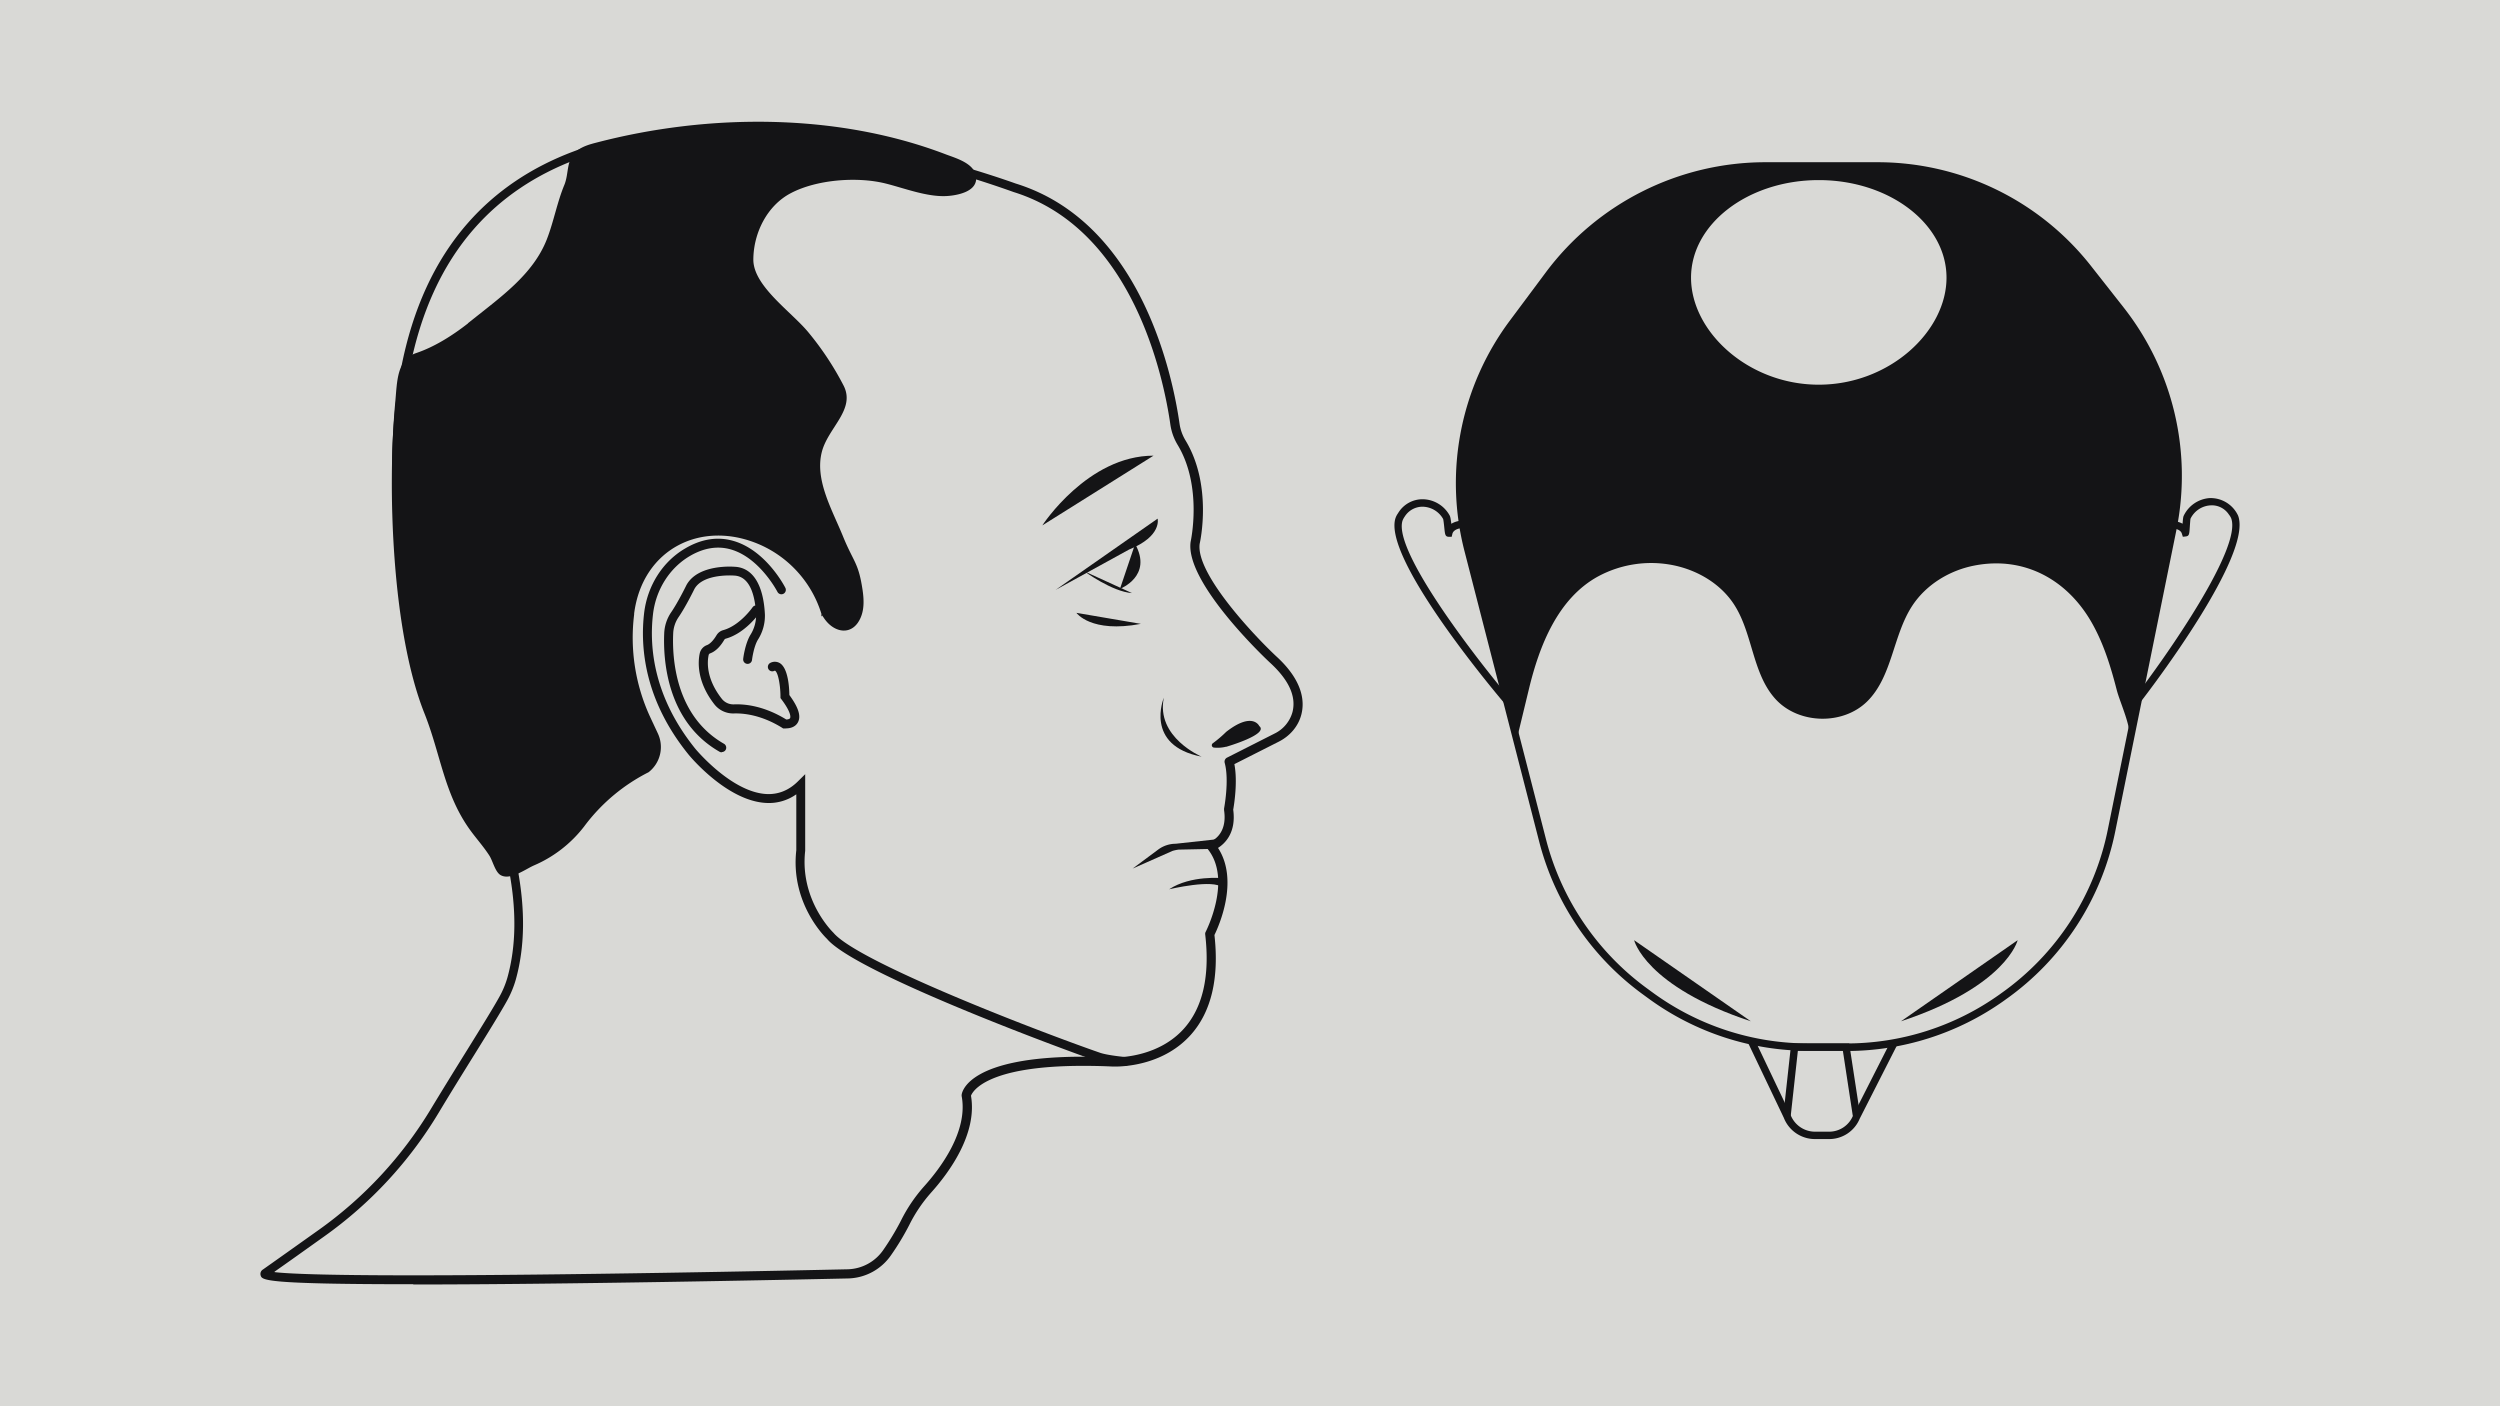 <svg xmlns="http://www.w3.org/2000/svg" xmlns:xlink="http://www.w3.org/1999/xlink" width="1920" height="1080" viewBox="0 0 1920 1080">
  <defs>
    <clipPath id="clip-NW_5">
      <rect width="1920" height="1080"/>
    </clipPath>
  </defs>
  <g id="NW_5" data-name="NW – 5" clip-path="url(#clip-NW_5)">
    <rect width="1920" height="1080" fill="#d9d9d6"/>
    <g id="Group_100" data-name="Group 100" transform="translate(-1160.991 -1486.711)">
      <path id="Path_3198" data-name="Path 3198" d="M433.219,1272.473h0c-114.971,0-115.928-3.143-117.089-6.763a3.955,3.955,0,0,1,1.708-4.508c7.1-4.987,25.071-17.761,43.037-30.536a310.706,310.706,0,0,0,86.28-93.248c9.085-15.029,18.718-30.6,27.394-44.54,11.067-17.83,20.631-33.268,25.071-41.4a68.932,68.932,0,0,0,6.08-14.687c13.389-48.3,1.435-110.463-36.479-189.979-28.487-59.706-44.13-99.123-46.521-117.226-15.917-122.759,1.776-214.367,52.6-272.16,42.764-48.639,108.481-73.368,195.239-73.368s180.347,27.052,225.57,43.106c96.8,30.058,120.709,148.923,125.765,184.651a34.611,34.611,0,0,0,4.782,12.979c20.494,34.293,11.067,77.194,10.657,78.97-3.211,22.748,41.329,70.09,58.749,86.416,20.63,18.786,21.928,34.7,19.333,44.745-2.254,8.881-8.608,16.464-17.42,20.9l-34.02,17.215c2.664,13.731-.273,31.492-.888,34.976,2.391,17.625-6.285,25.959-11.682,29.375,16.4,25.071.41,60.457-2.732,66.879,3.689,33.132-2.391,58.886-18.035,76.511-20.221,22.748-49.732,24.524-58.271,24.524h-1.639c-8.061-.41-15.78-.546-23.021-.546-74.461,0-84.845,19.811-86.006,22.953,5.055,29.511-17.147,59.433-30.878,74.666a113.151,113.151,0,0,0-16.6,24.729,199.268,199.268,0,0,1-14,23.158,41.215,41.215,0,0,1-32.79,17.761c-49.322,1.093-219.149,4.645-333.915,4.645Zm-106.364-9.291c9.837,1.161,36.343,2.459,106.3,2.459,114.7,0,284.456-3.552,333.778-4.645a34.224,34.224,0,0,0,27.325-14.756,201.54,201.54,0,0,0,13.526-22.407,119.643,119.643,0,0,1,17.625-26.232c13.048-14.482,34.156-42.7,29.1-69.611a5.837,5.837,0,0,1,0-1.093c.41-3.006,6.558-29.17,92.906-29.17,7.378,0,15.234.2,23.363.547h1.3c5.6,0,34.362-1.025,53.216-22.2,14.483-16.259,19.948-40.578,16.259-72.207a3.321,3.321,0,0,1,.341-1.981c.2-.41,20.631-40.168,1.5-63.736a3.465,3.465,0,0,1-.615-3.142,3.387,3.387,0,0,1,2.254-2.254c.547-.2,13.936-4.714,11-24.388V907.2c0-.205,4.167-21.587.478-35.181a3.492,3.492,0,0,1,1.776-3.962l36.411-18.445a26.084,26.084,0,0,0,13.868-16.532c3.074-12.023-2.8-24.8-17.352-38.051-2.732-2.527-65.307-61.413-60.867-92.7.137-.683,9.291-42.354-9.837-74.257a41.918,41.918,0,0,1-5.67-15.507c-4.919-34.7-28.077-150.221-120.5-178.913l-.751-.273c-44.814-15.985-133.347-42.764-223.248-42.764-84.708,0-148.718,23.91-190.116,71.046-49.459,56.29-66.605,145.986-50.962,266.763,2.254,17.42,17.693,56.154,45.907,115.176,38.734,81.088,50.757,144.824,36.958,194.761a77.2,77.2,0,0,1-6.626,16.122c-4.577,8.334-14.141,23.841-25.276,41.739-8.676,13.936-18.308,29.443-27.325,44.472a315.656,315.656,0,0,1-88.192,95.229c-14.551,10.383-29.1,20.767-37.914,26.915Z" transform="translate(1045.037 1200.527)" fill="#141416"/>
      <path id="Path_3199" data-name="Path 3199" d="M729.293,835.145h-.342c-.546,0-14.414-1.3-21.177-3.621-29.853-10.383-186.154-68.313-207.467-93.931-.888-.82-28.213-26.984-23.568-68.04V626.584a36.313,36.313,0,0,1-23.363,6.626c-29.99-1.639-58.408-35.864-59.569-37.367-33.678-41.671-37.026-81.908-33.952-108.345,2.459-21.04,14.209-39.622,31.561-49.732,12.5-7.378,25-9.29,37.162-5.738,24.866,7.241,39.143,34.771,39.758,36a3.406,3.406,0,0,1-6.08,3.074c-.137-.273-13.594-26.1-35.591-32.517-10.247-3.006-20.972-1.3-31.766,5.055-15.439,9.086-26.027,25.754-28.214,44.677-2.937,25.139.342,63.395,32.449,103.221.273.341,27.667,33.405,54.651,34.84,8.949.478,17.078-2.733,23.978-9.5l5.807-5.738v58.818c-4.3,38.119,21.451,62.712,21.724,62.985,18.786,22.543,158.623,76.169,204.735,92.155,5.943,2.049,19.4,3.279,19.537,3.279a3.381,3.381,0,0,1,3.074,3.689,3.424,3.424,0,0,1-3.416,3.142Z" transform="translate(1295.81 1470.147)" fill="#141416"/>
      <path id="Path_3200" data-name="Path 3200" d="M433.957,470.668s33.064-9.564,25.412-15.917c0,0-5.055-11.409-25.412,4.44a90.677,90.677,0,0,1-10.247,8.744,1.834,1.834,0,0,0,.956,3.347,27.273,27.273,0,0,0,9.222-.683Z" transform="translate(1668.751 1589.584)" fill="#141416"/>
      <path id="Path_3201" data-name="Path 3201" d="M405.581,576.059a3.243,3.243,0,0,1-1.708-.478c-40.852-23.363-43.242-71.319-42.423-90.857a30.9,30.9,0,0,1,5.329-16.19c5.328-7.719,11.75-20.9,11.818-21.04,9.017-16.122,35.8-14,36.958-13.936,13.8.615,22.065,13.594,23.226,36.479a34.069,34.069,0,0,1-5.328,19.469c-3.347,5.465-4.577,15.576-4.577,15.644a3.406,3.406,0,1,1-6.763-.82c0-.478,1.434-11.682,5.533-18.445a28.027,28.027,0,0,0,4.372-15.576c-.683-13.389-4.167-29.443-16.873-29.989-.341,0-23.636-1.845-30.468,10.247-.2.41-6.626,13.594-12.228,21.724a23.931,23.931,0,0,0-4.1,12.57c-.82,18.308,1.366,63.121,39.007,84.64a3.453,3.453,0,0,1,1.3,4.645,3.384,3.384,0,0,1-2.937,1.708Z" transform="translate(1309.654 1488.428)" fill="#141416"/>
      <path id="Path_3202" data-name="Path 3202" d="M432.02,532.309h-1.981l-.683-.478c-16.327-10.178-30.195-11.272-37.026-11.067a18.327,18.327,0,0,1-14.961-6.832c-14.141-18.035-12.638-33.61-11.34-39.485a8.791,8.791,0,0,1,5.465-6.148c2.391-.888,5.055-3.689,7.378-7.583a8.654,8.654,0,0,1,5.26-3.962c12.706-3.552,22.338-17.351,22.407-17.488a3.483,3.483,0,0,1,4.782-.888,3.421,3.421,0,0,1,.888,4.782c-.478.683-11.135,15.985-26.164,20.153a1.947,1.947,0,0,0-1.162.82c-2.186,3.757-5.807,8.608-10.793,10.452a1.824,1.824,0,0,0-1.23,1.23c-1.093,4.919-2.254,18.035,10.11,33.747a11.289,11.289,0,0,0,9.359,4.235c9.154-.341,23.5,1.435,40.1,11.613,1.093,0,2.528-.341,2.937-1.025.205-.342,1.571-3.552-6.695-14.551l-.683-.888v-1.161c0-8.129-1.708-18.308-4.1-19.811,0,0-.2-.136-.751.137a3.4,3.4,0,0,1-4.509-1.639,3.5,3.5,0,0,1,1.639-4.577,7.5,7.5,0,0,1,7.309.273c6.285,3.962,7.173,18.513,7.241,24.456,7.1,9.7,9.154,16.4,6.49,21.109-2.254,4.031-6.9,4.509-9.086,4.509Z" transform="translate(1332.401 1513.871)" fill="#141416"/>
      <path id="Path_3203" data-name="Path 3203" d="M403.86,474.518s34.7-53.558,85.392-53.558" transform="translate(1557.644 1415.703)" fill="#141416"/>
      <path id="Path_3204" data-name="Path 3204" d="M459.234,468.672s-24.32-2.528-41.125,8.539c0,0,34.43-8.266,41.125-1.161S459.234,468.672,459.234,468.672Z" transform="translate(1640.741 1692.478)" fill="#141416"/>
      <path id="Path_3205" data-name="Path 3205" d="M419.716,448.17s-15.37,36.753,29.033,45.292C448.749,493.462,413.431,478.638,419.716,448.17Z" transform="translate(1635.104 1574.373)" fill="#141416"/>
      <path id="Path_3206" data-name="Path 3206" d="M407.69,438.63s11.067,15.78,49.527,8.471" transform="translate(1579.978 1518.743)" fill="#141416"/>
      <path id="Path_3207" data-name="Path 3207" d="M483.705,428.04s3.621,13.458-21.86,23.7L405.35,482.759" transform="translate(1566.333 1456.989)" fill="#141416"/>
      <path id="Path_3208" data-name="Path 3208" d="M408.6,433.97s21.177,15.575,36.479,16.668" transform="translate(1585.285 1491.569)" fill="#141416"/>
      <path id="Path_3209" data-name="Path 3209" d="M412.59,465.32s25.412-9.7,11.613-34.43" transform="translate(1608.552 1473.607)" fill="#141416"/>
      <path id="Path_3210" data-name="Path 3210" d="M478.293,464.09l-31.219,3.416a22.651,22.651,0,0,0-13.389,4.44L414.01,486.565l30.536-13.526a28.375,28.375,0,0,1,4.782-1.025l28.965-.615v-7.241Z" transform="translate(1616.832 1667.208)" fill="#141416"/>
      <path id="Path_3211" data-name="Path 3211" d="M389.214,538.285c-11.818,9.222-25.549,17.966-39.69,22.748-15.1,5.055-14.687,21.86-16.19,38.05-6.148,66.947-2.459,176.18,22.407,238.618,12.5,31.424,15.029,61.414,34.635,89.012,4.919,6.9,10.862,13.389,15.371,20.494,2.459,3.894,4.372,12.365,8.471,14.756,4.645,2.733,10.862.273,16.6-2.664,3.347-1.708,6.49-3.62,9.154-4.782a96.634,96.634,0,0,0,38.119-29.443l1.708-2.254a140.718,140.718,0,0,1,47.819-39.69l.273-.136a24.51,24.51,0,0,0,7.173-29.716l-5.807-12.433a145.027,145.027,0,0,1-12.433-79.039v-.683c6.353-49.8,52.191-72.753,97.278-52.6a85.65,85.65,0,0,1,46.111,51.44c2.732,8.539-2.6-2.8,2.391,4.645,7.993,11.955,22.475,13.936,28.418-.956,2.528-6.285,2.254-13.389,1.3-20.153-3.211-21.86-6.831-21.314-15.166-41.807-8.334-20.426-21.587-42.969-16.259-64.419,4.645-18.854,26.506-32.927,16.6-51.576a228.067,228.067,0,0,0-26.779-40.442c-12.979-15.849-42.491-35.591-42.354-56.085s10.657-41.4,28.76-50.894c19.811-10.452,50.757-12.843,72.48-7.515,14.619,3.621,32.381,10.657,47.546,9.7,7.651-.478,22-3.142,22.338-13.048.41-11.682-15.371-15.917-23.431-18.991C672.577,376.519,573.864,377,487.995,399.4c-5.123,1.3-10.315,2.8-14.551,5.875-9.154,6.558-6.421,17.42-10.247,26.711-5.6,13.526-8.129,28.145-13.458,41.808-10.657,27.12-35.591,44.335-58.271,62.575-.751.546-1.435,1.161-2.186,1.708Z" transform="translate(1131.191 1196.795)" fill="#141416"/>
      <path id="Path_3212" data-name="Path 3212" d="M750.017,1070.419H721.736A208.665,208.665,0,0,1,598.5,1030.388l-4.3-3.142a209.86,209.86,0,0,1-79.858-117.43L457.021,686.909a208.839,208.839,0,0,1,34.908-177.478l27.6-37.026A210.59,210.59,0,0,1,687.715,387.97h85.87a208.442,208.442,0,0,1,164.84,80.063l24.593,31.287a209.129,209.129,0,0,1,40.646,171.33L956.8,901.617A208.8,208.8,0,0,1,872.571,1031l-1.229.888a208.7,208.7,0,0,1-121.324,38.665ZM687.579,393.572A205.058,205.058,0,0,0,523.9,475.752l-27.6,37.026a203.138,203.138,0,0,0-33.952,172.7L519.665,908.38a204.888,204.888,0,0,0,77.741,114.288l4.3,3.142A202.9,202.9,0,0,0,721.6,1064.75h28.282a202.561,202.561,0,0,0,118.045-37.641l1.229-.888a203,203,0,0,0,81.908-125.9l46.863-230.967a204.022,204.022,0,0,0-39.553-166.684L933.78,471.381a202.876,202.876,0,0,0-160.4-77.945h-85.87Z" transform="translate(1828.765 1223.327)" fill="#141416"/>
      <path id="Path_3213" data-name="Path 3213" d="M545.55,563.217H534.62a25.652,25.652,0,0,1-23.841-16.327l-27.6-57.861,5.123-2.459,27.667,58.066a20.149,20.149,0,0,0,18.65,12.911h10.93a19.754,19.754,0,0,0,18.376-12.365L592.959,488l5.055,2.6L569.05,547.574a25.314,25.314,0,0,1-23.568,15.644Z" transform="translate(2020.185 1798.296)" fill="#141416"/>
      <path id="Path_3214" data-name="Path 3214" d="M543.138,544.423a2.857,2.857,0,0,1-2.8-2.391l-7.514-49.322H498.256l-5.4,49.186a3.03,3.03,0,0,1-3.142,2.528,2.849,2.849,0,0,1-2.528-3.142l5.943-54.241h44.54l8.266,54.1a2.8,2.8,0,0,1-2.391,3.211h-.41Z" transform="translate(2043.5 1801.037)" fill="#141416"/>
      <path id="Path_3215" data-name="Path 3215" d="M527.294,581.826c-9.564-11.34-93.111-111.419-83-141.613a15.022,15.022,0,0,1,1.913-3.621,21.821,21.821,0,0,1,19.333-10.725,24,24,0,0,1,20.357,12.57c.478.956.751,2.459,1.23,6.285a15.824,15.824,0,0,1,6.558-2.254l.546,5.67-.273-2.8.273,2.8s-5.328.615-6.285,4.235l-.547,2.323h-2.459c-2.528-.2-2.664-1.776-3.211-6.968-.2-2.049-.615-5.807-.888-6.695A18.515,18.515,0,0,0,465.4,431.6a16.126,16.126,0,0,0-14.073,7.583,13.7,13.7,0,0,0-1.639,3.006c-7.719,23.022,56.563,106.09,81.976,136.148l-4.3,3.689Z" transform="translate(1788.483 1444.269)" fill="#141416"/>
      <path id="Path_3216" data-name="Path 3216" d="M531.258,581.531l-4.508-3.484c23.363-30.4,82.181-114.151,73.505-136.832a12.021,12.021,0,0,0-1.366-2.323l-.41-.546a15.622,15.622,0,0,0-14.345-6.968,18.252,18.252,0,0,0-15.1,10.247c-.137.615-.41,4.44-.547,6.49-.342,5.192-.41,6.763-2.937,7.1l-2.391.273-.751-2.391c-1.025-3.552-6.353-3.962-6.421-3.962l.273-5.67a17.364,17.364,0,0,1,6.695,1.981c.273-3.826.478-5.4.956-6.285a23.906,23.906,0,0,1,19.811-13.389,23.262,23.262,0,0,1,21.86,13.458c11.409,29.784-65.444,130.888-74.256,142.3Z" transform="translate(2274.256 1443.472)" fill="#141416"/>
      <path id="Path_3217" data-name="Path 3217" d="M470.39,475.43s8.471,35.455,89.627,62.3" transform="translate(1945.602 1733.334)" fill="#141416"/>
      <path id="Path_3218" data-name="Path 3218" d="M590.017,475.43s-8.471,35.455-89.627,62.3" transform="translate(2120.542 1733.334)" fill="#141416"/>
      <path id="Path_3219" data-name="Path 3219" d="M958.357,498.7l-24.593-31.287A206.982,206.982,0,0,0,771.11,388.37H685.24a206.84,206.84,0,0,0-165.933,83.342l-27.6,37.026a206.841,206.841,0,0,0-34.43,175.087L494.1,831.587l10.042-41.534c7.924-32.79,22-69.338,53.148-86.348a85.817,85.817,0,0,1,58.408-8.4c18.308,3.894,35.66,14.209,45.907,29.921,14.551,22.338,13.936,53.148,31.971,72.822,17.693,19.264,51.645,20.084,70.294,1.708,19.4-19.2,19.674-50.552,34.567-73.369,10.657-16.327,28.692-27.325,47.888-31.014,38.938-7.515,72.275,11.545,90.857,45.36,8.676,15.712,13.936,33,18.376,50.278,2.664,10.247,11.818,28.9,9.7,39.349l33.2-162.654a206.877,206.877,0,0,0-40.1-169.007Zm-231.65,57.793c-54.172,0-98.1-40.783-98.1-82.181s43.925-74.94,98.1-74.94,98.1,33.542,98.1,74.94S780.879,556.489,726.707,556.489Z" transform="translate(1831.104 1225.659)" fill="#141416"/>
    </g>
  </g>
</svg>
